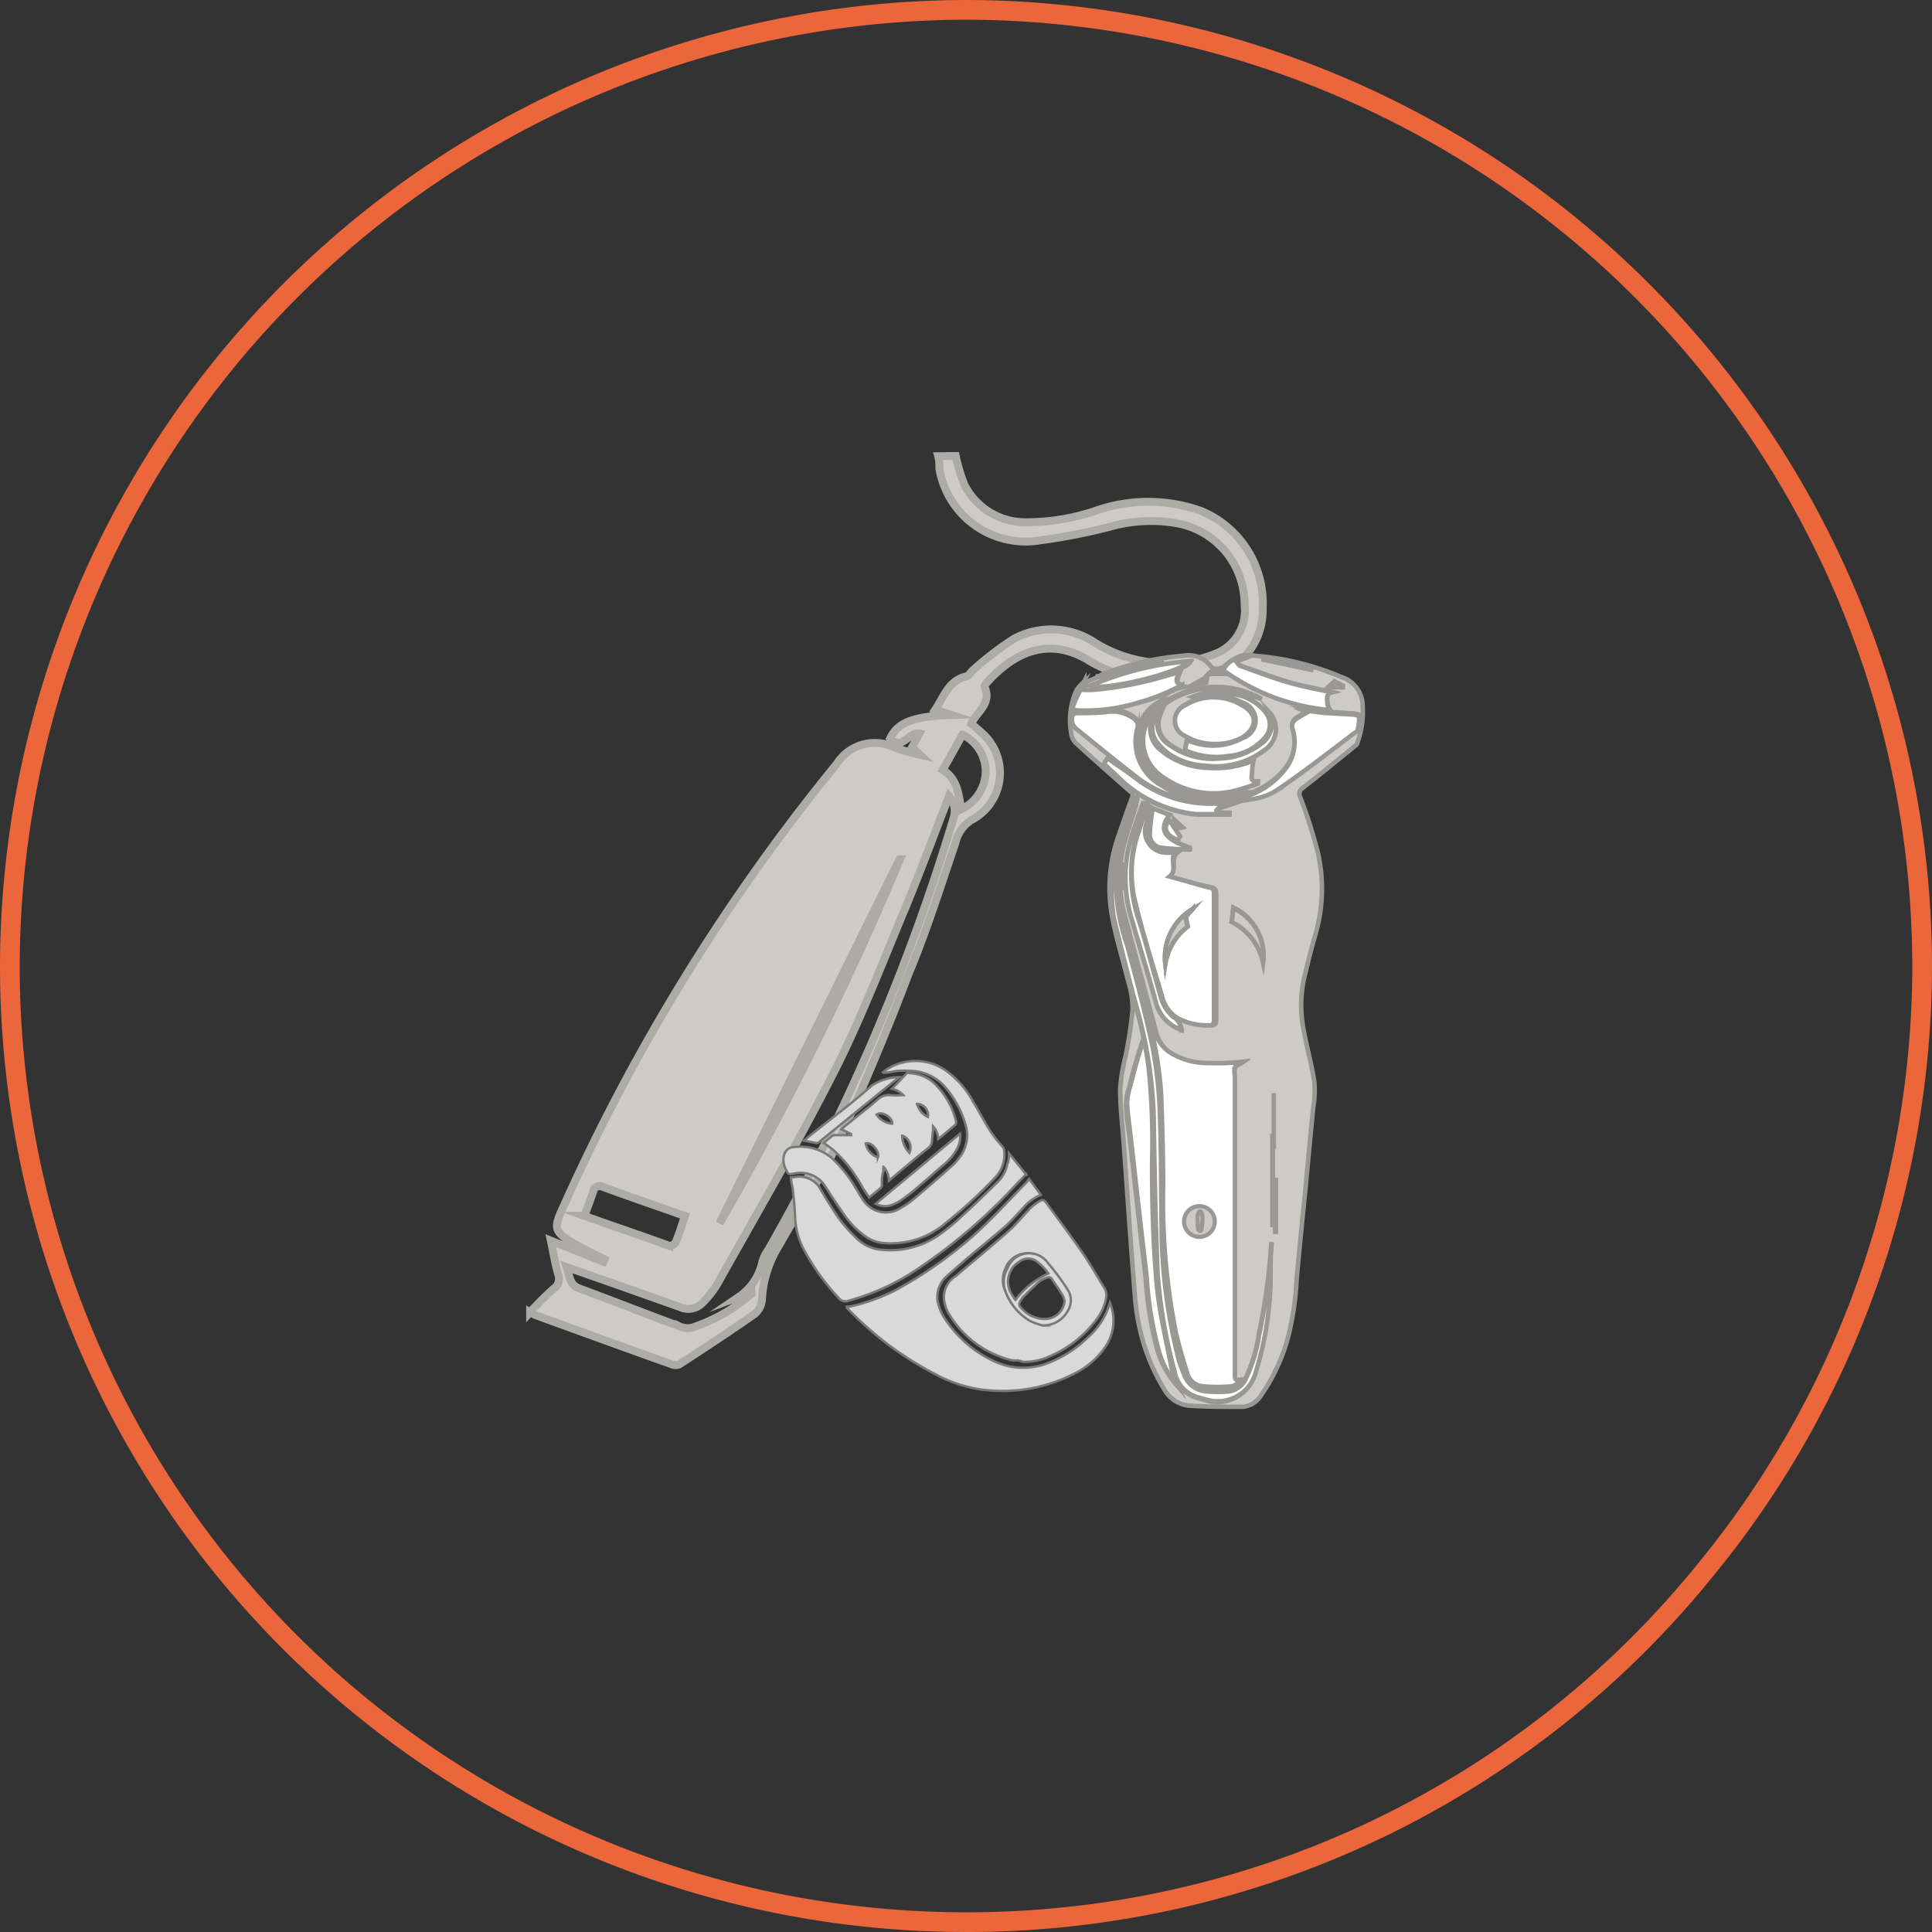 <svg xmlns="http://www.w3.org/2000/svg" viewBox="0 0 98 98"><rect x="0" y="0" width="98" height="98" fill="#333333" stroke="none"/><defs><style>.cls-1{fill:none;stroke:#ec663b;}.cls-1,.cls-2,.cls-3,.cls-4,.cls-5,.cls-6{stroke-miterlimit:10;}.cls-2,.cls-3,.cls-5{fill:#cccbc7;}.cls-2{stroke:#acaba6;stroke-width:0.4px;}.cls-3,.cls-4,.cls-5{stroke:#999895;}.cls-3,.cls-4{stroke-width:0.23px;}.cls-4{fill:#fff;}.cls-5{stroke-width:0.21px;}.cls-6{fill:#d9d9d9;stroke:#797978;stroke-width:0.12px;}</style></defs><g id="Capa_2" data-name="Capa 2"><g id="Capa_1-2" data-name="Capa 1"><g id="Capa_2-2" data-name="Capa 2"><path id="ARO_NARANJA" data-name="ARO NARANJA" class="cls-1" d="M86.7,79.4A48.16,48.16,0,0,1,49,97.5,48.5,48.5,0,0,1,.5,49h0A48.6,48.6,0,0,1,49,.5h0A48.57,48.57,0,0,1,97.5,49h0A48.35,48.35,0,0,1,86.7,79.4Z"/></g><path class="cls-2" d="M48.48,23.13a8.81,8.81,0,0,0,.44,1.46,3.46,3.46,0,0,0,3.13,1.9,11,11,0,0,0,3.64-.62,8,8,0,0,1,5.24.05,5.07,5.07,0,0,1,3.12,4.94,3.44,3.44,0,0,1-2.83,3.49,7.86,7.86,0,0,1-6.1-.91c-2.11-1.22-3.87-.17-5.1,1.23,0,0-.1.14-.08.17.35.76-.26,1.18-.58,1.7a1.22,1.22,0,0,0-.09.17l.54.47a2.7,2.7,0,0,1-.56,4.43,1.88,1.88,0,0,0-.79,1.15C47.7,45,47,47.22,46.09,49.4,45,52.28,43.79,55.15,42.48,58c-.83,1.79-2,3.43-2.94,5.14a5.68,5.68,0,0,0-.89,2.8,1.05,1.05,0,0,1-.4.73c-1.24.87-2.51,1.7-3.78,2.53a.49.49,0,0,1-.41,0c-2.31-.82-4.61-1.66-6.92-2.5l-.25-.14a16.41,16.41,0,0,1,1.18-1.18.61.61,0,0,0,.24-.75c-.16-.58-.26-1.18-.37-1.7L30.61,64l.05-.12c-.47-.24-.94-.47-1.4-.72-1.18-.67-1.22-.82-.66-2A100.4,100.4,0,0,1,42.45,38.74a2.27,2.27,0,0,1,2.88-.84,11.52,11.52,0,0,0,1.34.39l-.41-.38.38-.7c-.57-.11-.88.92-1.49.25.38-.81,1.16-1.13,3.13-1.19L47.44,36c.45-.68.67-1.47,1.57-1.69.12,0,.21-.2.32-.29a15,15,0,0,1,2.14-1.64,4,4,0,0,1,4.1.24,7,7,0,0,0,4.21,1,6.86,6.86,0,0,0,1.85-.45,2.34,2.34,0,0,0,1.5-2.49,4.18,4.18,0,0,0-3.38-4.13,7.63,7.63,0,0,0-3.19.1,29.86,29.86,0,0,1-3.81.76,4.44,4.44,0,0,1-5.1-3.63c0-.21,0-.42-.06-.64Zm-11,42.65A2.85,2.85,0,0,0,38.67,64a2,2,0,0,1,.31-.62,105.13,105.13,0,0,0,9.4-21.92,1.15,1.15,0,0,0-.24-1.08c-.75,1.94-1.46,3.85-2.24,5.73-1.16,2.77-2.23,5.58-3.58,8.24C40.47,58,38.4,61.53,36.41,65.09a4.76,4.76,0,0,1-.78,1,1,1,0,0,1-1.14.21l-3.21-1.14-2.54-.89c.17.47.14.9.63,1.08,1.7.63,3.38,1.29,5.08,1.92a1,1,0,0,0,.67.07,8.76,8.76,0,0,0,3-1.71.49.49,0,0,0,0-.09Zm-7.85-4.11c1.47.53,2.89,1,4.31,1.52a.37.37,0,0,0,.33-.17c.18-.42.31-.86.47-1.34-1.46-.52-2.88-1-4.31-1.53-.07,0-.27.09-.31.19C30,60.74,29.83,61.16,29.65,61.67Zm16-18.08L36.5,62.05A165,165,0,0,0,45.65,43.59Zm3.19-6.32-1,1.78c.76.47.8,1.24.94,2A2.17,2.17,0,0,0,50,39.15,2.1,2.1,0,0,0,48.84,37.27Z"/><path class="cls-2" d="M45.65,43.59A165,165,0,0,1,36.5,62.05Z"/><path class="cls-3" d="M55.66,34.34c.13-.06.25-.14.38-.19a15.1,15.1,0,0,1,4-.89,1.42,1.42,0,0,1,1.39.55c.14.18.48.12.66,0a2.89,2.89,0,0,1,.83-.54,2.46,2.46,0,0,1,.8,0,13.89,13.89,0,0,1,4.15,1l.16.07a1.53,1.53,0,0,1,1.09,1.5,4.46,4.46,0,0,1-.27,1.84c0,.08-.11.15-.18.21-.86.7-1.72,1.4-2.59,2.08a.35.35,0,0,0-.13.46,24.43,24.43,0,0,1,.9,2.83,8.28,8.28,0,0,1-.14,4.19c-.22.75-.4,1.5-.58,2.26a6.44,6.44,0,0,0,0,2.55c.16.88.41,1.75.54,2.63a5.28,5.28,0,0,1-.06,1.31c-.13,1.34-.26,2.68-.38,4-.16,1.57-.32,3.14-.46,4.71a15,15,0,0,1-.43,2.91,9.55,9.55,0,0,1-1.4,3,1.2,1.2,0,0,1-.94.54c-.89,0-1.78,0-2.67-.06a1.61,1.61,0,0,1-1.28-.84,10,10,0,0,1-1.22-3,11,11,0,0,1-.27-1.81c-.2-2.51-.37-5-.55-7.51-.07-1-.19-1.94-.19-2.91a9.35,9.35,0,0,1,.27-1.64,21.37,21.37,0,0,0,.36-2.36,4.55,4.55,0,0,0-.21-1.41c-.26-1.06-.59-2.11-.8-3.18a7.92,7.92,0,0,1,.24-4.07c.24-.7.48-1.4.74-2.1a.24.24,0,0,0-.1-.33c-.92-.81-1.85-1.63-2.76-2.46a.86.86,0,0,1-.23-.52A3.68,3.68,0,0,1,54.61,35a2.37,2.37,0,0,1,.37-.41c-.17.36-.37.71-.51,1.08s-.08.36.29.38a9.09,9.09,0,0,0,2.93-.39A10.69,10.69,0,0,0,60,34.79c-.34-.1-.35-.18-.16-.64l-.59.16a18.33,18.33,0,0,1-3.74.73,5.29,5.29,0,0,1-.61,0l.21-.28L55,34.64l.69-.3a1.76,1.76,0,0,0,.33,0l3-.84c-.53.11-1,.18-1.47.3C56.9,33.94,56.29,34.15,55.66,34.34Zm6.61,6.29a12.5,12.5,0,0,0,1.37-.17,3.17,3.17,0,0,0,1.1-.41c1.32-.94,2.61-1.92,3.92-2.89.08-.06.2-.11.22-.19a2.81,2.81,0,0,0,.07-.71,1.12,1.12,0,0,0-.4-.08l-1.24-.07c-.37,0-.74-.07-1.12-.11v0l.15.06c-.21.12-.42.24-.61.37a.42.42,0,0,0-.15.51,2.19,2.19,0,0,1-.37,2,4,4,0,0,1-2.67,1.5,2.67,2.67,0,0,0-.26.09l-.57,0a4.83,4.83,0,0,1-2.77-.76,2.54,2.54,0,0,1-1.23-2.93c.08-.25-.08-.39-.24-.51a1.83,1.83,0,0,0-1.29-.3q-.7.06-1.41.06c-.32,0-.41,0-.39.36a.61.61,0,0,0,.19.41c1.08.88,2.15,1.75,3.25,2.6A6.25,6.25,0,0,0,62.27,40.63Zm-4.57-.22-.13.07-.33.93A9,9,0,0,0,57,46.74c.37,1.45.74,2.9,1.13,4.35a19.82,19.82,0,0,1,.81,4.45c0,1.52.09,3.05.1,4.58a34.07,34.07,0,0,0,.61,7.55c.16.67.35,1.34.56,2a.9.9,0,0,0,.81.7,7.92,7.92,0,0,0,1.46,0c.19,0,.36-.23.55-.35-.34.06-.39,0-.39-.29q0-6.59,0-13.16c0-.64,0-1.29,0-1.93a1.24,1.24,0,0,1,0-.48c.06-.12.24-.17.36-.25a11.12,11.12,0,0,1-1.63.07,3.54,3.54,0,0,1-1.7-.39,1.83,1.83,0,0,1-1-1.14c-.53-2-1.08-4-1.61-6a7,7,0,0,1-.12-3.29c.16-.78.45-1.53.68-2.29C57.63,40.7,57.66,40.58,57.7,40.41Zm1.63,4.05c.42-.33,0-.88.4-1.22l-.37,0a1.08,1.08,0,0,1-1.1-1.45,3.87,3.87,0,0,0,.12-.68.39.39,0,0,0,0-.18h-.08c-.14.4-.28.79-.41,1.19a6.2,6.2,0,0,0-.18,3.69c.43,1.63.91,3.25,1.39,4.87a1.68,1.68,0,0,0,.83,1,3.16,3.16,0,0,0,1.48.32c.22,0,.29-.06.28-.27,0-2.14,0-4.27,0-6.41,0-.19-.07-.26-.25-.31C60.68,44.85,60,44.65,59.33,44.46Zm.39,25.83a4.55,4.55,0,0,1-.25-.67c-.28-1.51-.67-3-.8-4.54-.18-2-.19-4-.23-6.08a37.57,37.57,0,0,0-.23-4.86c-.07-.47-.15-.93-.23-1.39-.28.8-.5,1.59-.7,2.39a3.19,3.19,0,0,0-.16.85c0,.57.11,1.14.18,1.72.27,2.36.53,4.72.81,7.07a18.71,18.71,0,0,0,.56,3.56A4.58,4.58,0,0,0,59.72,70.29ZM56.81,42.72l-.09,0a7.21,7.21,0,0,0-.23,1,9,9,0,0,0,0,2.93c.37,1.52.75,3,1.16,4.54a22.93,22.93,0,0,1,.85,5.46c0,2.67.09,5.35.2,8a26.3,26.3,0,0,0,.87,5,1.64,1.64,0,0,0,1.26,1.29l.36.1a2,2,0,0,0,2.51-1.48,16.77,16.77,0,0,0,.73-4.93,14.26,14.26,0,0,1,.06-1.6,32.16,32.16,0,0,1-.64,4.67,8,8,0,0,1-.7,2.28,1.14,1.14,0,0,1-.84.59,6.62,6.62,0,0,1-1.09,0,1.28,1.28,0,0,1-1.17-.85A6.39,6.39,0,0,1,59.8,69a27.79,27.79,0,0,1-.88-6.85c0-1.93,0-3.87-.09-5.8A21.39,21.39,0,0,0,58.45,53c-.37-1.72-.82-3.42-1.28-5.11A9.69,9.69,0,0,1,56.81,42.72ZM64,35.46a4.75,4.75,0,0,0-4.78.06A2.35,2.35,0,0,0,58,37.27,2.22,2.22,0,0,0,59,39.48a4.41,4.41,0,0,0,3.6.66,12.27,12.27,0,0,0,1.17-.38l0-.1c-.44.05-.28-.26-.3-.43a2.94,2.94,0,0,1,.08-.63,4.88,4.88,0,0,1-2.28.38,3.9,3.9,0,0,1-2.42-.89,1.38,1.38,0,0,1,0-2.2A4.23,4.23,0,0,1,62.45,35,12.42,12.42,0,0,1,64,35.46Zm-2.36,2.28a2.82,2.82,0,0,0,1.43-.39c.74-.49.74-1.19,0-1.61a2.78,2.78,0,0,0-2.94,0,.84.84,0,0,0,0,1.53A2.91,2.91,0,0,0,61.62,37.74ZM62.05,34a10.91,10.91,0,0,0,5.41,2,.93.93,0,0,1-.13-.33c0-.22-.09-.49.23-.57-.74-.17-1.48-.29-2.19-.5s-1.64-.55-2.45-.84c-.09,0-.14-.14-.21-.22l.27-.1.15-.06A1,1,0,0,0,62.05,34Zm-1.94,4.08a3.79,3.79,0,0,0,2.17.26,2.73,2.73,0,0,0,1.87-.93,1,1,0,0,0,0-1.33,2.51,2.51,0,0,0-1.55-.87,3.38,3.38,0,0,0-2.06.12.71.71,0,0,0,.32,0,3.23,3.23,0,0,1,2.18.31.94.94,0,0,1,0,1.78,3.17,3.17,0,0,1-2.52.23l-.32-.11Zm-.18,14.19a.88.88,0,0,0-.41-.65,2,2,0,0,1-.62-1c-.36-1.25-.68-2.5-1.06-3.74a7.46,7.46,0,0,1-.22-4.31c.13-.5.32-1,.48-1.48a1,1,0,0,0,0-.3H58c-.17.48-.34.95-.5,1.43a7.19,7.19,0,0,0-.09,4.4c.42,1.45.87,2.89,1.26,4.34A2,2,0,0,0,59.93,52.24Zm4.44-16.12A1.26,1.26,0,0,1,64,37.77a2.59,2.59,0,0,1-.39.25,3.55,3.55,0,0,1-1.63.44,3.82,3.82,0,0,1-2.71-.75,1.23,1.23,0,0,1-.5-1.16,3.09,3.09,0,0,1,.19-.56,1.18,1.18,0,0,0-.27,1.61,2.74,2.74,0,0,0,.73.71,3.58,3.58,0,0,0,1.77.55A4.1,4.1,0,0,0,64.2,38,1.26,1.26,0,0,0,64.37,36.12Zm-2,4.68h-.82a6.18,6.18,0,0,1-4-1.3c-.45-.36-.94-.69-1.41-1l-.18.28.82.68a6.58,6.58,0,0,0,3.92,1.83c.55,0,1.11,0,1.66,0v-.08h-.51c-.05,0-.09-.07-.14-.11s.06-.1.1-.11Zm-7-6c.7.29,4.6-.66,5-1.24A15.54,15.54,0,0,0,55.33,34.78ZM58.47,41a11.47,11.47,0,0,0-.15,1.25.69.69,0,0,0,.55.7,14.81,14.81,0,0,0,1.48.14V43c-.24-.1-.48-.18-.71-.3-.67-.35-.77-.76-.32-1.37Zm5.6,7.8a2.7,2.7,0,0,0-1.51-2.77l-.08.71A3,3,0,0,1,64.07,48.83Zm-1-8.61-.17,0a4.86,4.86,0,0,1-4.06-.78,2.27,2.27,0,0,1-.55-3.28c.13-.18.31-.34.46-.51a2.27,2.27,0,0,0-.55,3.44A4.63,4.63,0,0,0,63.11,40.22Zm-3.25,2.21-.55-.8c-.34.34-.17.79.44,1ZM64.55,57.5h0v4.74h0ZM64,33.44l2.62.55A9.32,9.32,0,0,0,64,33.44Zm.72,29.15h0V59.74h0Zm3.39-27.73,0-.09-.42-.21-.29.27Zm-6.77-.68h.81A.55.55,0,0,0,61.3,34.18Zm-.16.44.07-.3-.73.41v0Zm-1.58,7c0,.33.13.43.38.35ZM57,43.75h0v1.38h0V43.75Z"/><path class="cls-4" d="M57.7,40.41c0,.17-.07.29-.1.4-.23.76-.52,1.51-.68,2.29A7,7,0,0,0,57,46.39c.53,2,1.08,4,1.61,6a1.83,1.83,0,0,0,1,1.14,3.54,3.54,0,0,0,1.7.39A11.12,11.12,0,0,0,63,53.86c-.12.08-.3.13-.36.25a1.24,1.24,0,0,0,0,.48c0,.64,0,1.29,0,1.93q0,6.58,0,13.16c0,.33,0,.35.39.29-.19.12-.36.33-.55.35a7.92,7.92,0,0,1-1.46,0,.9.9,0,0,1-.81-.7c-.21-.65-.4-1.32-.56-2A34.07,34.07,0,0,1,59,60.12c0-1.53-.05-3.06-.1-4.58a19.82,19.82,0,0,0-.81-4.45c-.39-1.45-.76-2.9-1.13-4.35a9,9,0,0,1,.29-5.33l.33-.93Z"/><path class="cls-4" d="M59.33,44.46c.69.19,1.35.39,2,.56.18,0,.25.12.25.31,0,2.14,0,4.27,0,6.41,0,.21-.06.27-.28.27a3.16,3.16,0,0,1-1.48-.32,1.68,1.68,0,0,1-.83-1c-.48-1.62-1-3.24-1.39-4.87a6.2,6.2,0,0,1,.18-3.69c.13-.4.27-.79.41-1.19h.08a.39.39,0,0,1,0,.18,3.87,3.87,0,0,1-.12.68,1.08,1.08,0,0,0,1.1,1.45l.37,0C59.31,43.58,59.75,44.13,59.33,44.46ZM60.24,47c0-.19-.11-.36-.07-.48s.2-.26.33-.41a2.85,2.85,0,0,0-1.39,2.77A3,3,0,0,1,60.24,47Z"/><path class="cls-4" d="M59.72,70.29a4.58,4.58,0,0,1-1-2,18.71,18.71,0,0,1-.56-3.56c-.28-2.35-.54-4.71-.81-7.07-.07-.58-.15-1.15-.18-1.72a3.19,3.19,0,0,1,.16-.85c.2-.8.42-1.59.7-2.39.08.46.16.92.23,1.39A37.57,37.57,0,0,1,58.44,59c0,2,.05,4.06.23,6.08.13,1.53.52,3,.8,4.54A4.55,4.55,0,0,0,59.72,70.29Z"/><path class="cls-4" d="M56.81,42.72a9.69,9.69,0,0,0,.36,5.2c.46,1.69.91,3.39,1.28,5.11a21.39,21.39,0,0,1,.38,3.29c.08,1.93.06,3.87.09,5.8A27.79,27.79,0,0,0,59.8,69a6.39,6.39,0,0,0,.27.73,1.28,1.28,0,0,0,1.17.85,6.62,6.62,0,0,0,1.09,0,1.14,1.14,0,0,0,.84-.59,8,8,0,0,0,.7-2.28A32.16,32.16,0,0,0,64.51,63a14.26,14.26,0,0,0-.06,1.6,16.77,16.77,0,0,1-.73,4.93A2,2,0,0,1,61.21,71l-.36-.1a1.64,1.64,0,0,1-1.26-1.29,26.3,26.3,0,0,1-.87-5c-.11-2.67-.16-5.35-.2-8a22.93,22.93,0,0,0-.85-5.46c-.41-1.5-.79-3-1.16-4.54a9,9,0,0,1,0-2.93,7.21,7.21,0,0,1,.23-1Z"/><path class="cls-4" d="M64,35.46A12.42,12.42,0,0,0,62.45,35a4.23,4.23,0,0,0-3.56.86,1.38,1.38,0,0,0,0,2.2,3.9,3.9,0,0,0,2.42.89,4.88,4.88,0,0,0,2.28-.38,2.94,2.94,0,0,0-.08.63c0,.17-.14.48.3.43l0,.1a12.27,12.27,0,0,1-1.17.38,4.41,4.41,0,0,1-3.6-.66A2.22,2.22,0,0,1,58,37.27a2.35,2.35,0,0,1,1.24-1.75A4.75,4.75,0,0,1,64,35.46Z"/><path class="cls-4" d="M62.27,40.63a2.67,2.67,0,0,1,.26-.09A4,4,0,0,0,65.2,39a2.19,2.19,0,0,0,.37-2,.42.42,0,0,1,.15-.51c.19-.13.4-.25.61-.37l-.15-.06v0c.38,0,.75.09,1.12.11l1.24.07a1.12,1.12,0,0,1,.4.08,2.81,2.81,0,0,1-.07.71c0,.08-.14.13-.22.19-1.31,1-2.6,2-3.92,2.89a3.17,3.17,0,0,1-1.1.41,12.5,12.5,0,0,1-1.37.17Z"/><path class="cls-4" d="M62.27,40.63a6.25,6.25,0,0,1-4.46-1.09c-1.1-.85-2.17-1.72-3.25-2.6a.61.61,0,0,1-.19-.41c0-.32.07-.36.39-.36s.94,0,1.41-.06a1.83,1.83,0,0,1,1.29.3c.16.12.32.26.24.51a2.54,2.54,0,0,0,1.23,2.93,4.83,4.83,0,0,0,2.77.76l.57,0Z"/><path class="cls-4" d="M61.62,37.74a2.91,2.91,0,0,1-1.53-.42.84.84,0,0,1,0-1.53,2.78,2.78,0,0,1,2.94,0c.76.42.76,1.12,0,1.61A2.82,2.82,0,0,1,61.62,37.74Z"/><path class="cls-4" d="M55,34.64l.08.07-.21.28a5.29,5.29,0,0,0,.61,0,18.33,18.33,0,0,0,3.74-.73l.59-.16c-.19.46-.18.54.16.64a10.69,10.69,0,0,1-2.26.91,9.09,9.09,0,0,1-2.93.39c-.37,0-.42-.06-.29-.38s.34-.72.51-1.08Z"/><path class="cls-4" d="M62.05,34a1,1,0,0,1,1.08-.6l-.15.06-.27.1c.07.08.12.19.21.22.81.29,1.62.6,2.45.84s1.45.33,2.19.5c-.32.08-.23.35-.23.57a.93.93,0,0,0,.13.33A10.91,10.91,0,0,1,62.05,34Z"/><path class="cls-4" d="M60.11,38.05l.1-.5.32.11a3.17,3.17,0,0,0,2.52-.23.94.94,0,0,0,0-1.78,3.23,3.23,0,0,0-2.18-.31.71.71,0,0,1-.32,0,3.38,3.38,0,0,1,2.06-.12,2.51,2.51,0,0,1,1.55.87,1,1,0,0,1,0,1.33,2.73,2.73,0,0,1-1.87.93A3.79,3.79,0,0,1,60.11,38.05Z"/><path class="cls-4" d="M59.93,52.24a2,2,0,0,1-1.28-1.33c-.39-1.45-.84-2.89-1.26-4.34a7.19,7.19,0,0,1,.09-4.4c.16-.48.33-1,.5-1.43h.1a1,1,0,0,1,0,.3c-.16.49-.35,1-.48,1.48a7.46,7.46,0,0,0,.22,4.31c.38,1.24.7,2.49,1.06,3.74a2,2,0,0,0,.62,1A.88.88,0,0,1,59.93,52.24Z"/><path class="cls-4" d="M64.37,36.12A1.26,1.26,0,0,1,64.2,38a4.1,4.1,0,0,1-3.06.84,3.58,3.58,0,0,1-1.77-.55,2.74,2.74,0,0,1-.73-.71A1.18,1.18,0,0,1,58.91,36a3.09,3.09,0,0,0-.19.56,1.23,1.23,0,0,0,.5,1.16,3.82,3.82,0,0,0,2.71.75A3.55,3.55,0,0,0,63.56,38a2.59,2.59,0,0,0,.39-.25A1.26,1.26,0,0,0,64.37,36.12Z"/><path class="cls-4" d="M62.34,40.8,61.8,41s-.07.07-.1.11.09.11.14.11h.51v.08c-.55,0-1.11,0-1.66,0a6.58,6.58,0,0,1-3.92-1.83L56,38.74l.18-.28c.47.35,1,.68,1.41,1a6.18,6.18,0,0,0,4,1.3Z"/><path class="cls-4" d="M55.33,34.78a15.54,15.54,0,0,1,5-1.24C59.93,34.12,56,35.07,55.33,34.78Z"/><path class="cls-4" d="M58.47,41l.85.34c-.45.61-.35,1,.32,1.37.23.12.47.2.71.3v.08A14.81,14.81,0,0,1,58.87,43a.69.69,0,0,1-.55-.7A11.47,11.47,0,0,1,58.47,41Z"/><path class="cls-3" d="M64.07,48.83a3,3,0,0,0-1.59-2.06l.08-.71A2.7,2.7,0,0,1,64.07,48.83Z"/><path class="cls-4" d="M63.11,40.22a4.63,4.63,0,0,1-4.87-1.09,2.27,2.27,0,0,1,.55-3.44c-.15.17-.33.33-.46.51a2.27,2.27,0,0,0,.55,3.28,4.86,4.86,0,0,0,4.06.78Z"/><path class="cls-4" d="M59.86,42.43l-.11.17c-.61-.18-.78-.63-.44-1Z"/><path class="cls-4" d="M64.55,57.5v4.75h0V57.51Z"/><path class="cls-4" d="M55.66,34.34c.63-.19,1.24-.4,1.87-.57.46-.12.94-.19,1.47-.3l-3,.84a1.76,1.76,0,0,1-.33,0Z"/><path class="cls-4" d="M64,33.44a9.32,9.32,0,0,1,2.62.55Z"/><path class="cls-4" d="M64.68,62.59V59.74h0v2.84Z"/><path class="cls-4" d="M64.61,58.3V55.45h0v2.84Z"/><path class="cls-4" d="M68.07,34.86l-.68,0,.29-.27.42.21Z"/><path class="cls-4" d="M61.3,34.18a.55.55,0,0,1,.81,0Z"/><path class="cls-4" d="M61.14,34.62l-.65.14v0l.73-.41Z"/><path class="cls-4" d="M59.56,41.58l.38.35C59.69,42,59.57,41.91,59.56,41.58Z"/><path class="cls-4" d="M57,43.75v1.39h0V43.76Z"/><path class="cls-3" d="M60.24,47a3,3,0,0,0-1.13,1.88,2.85,2.85,0,0,1,1.39-2.77c-.13.15-.29.26-.33.41S60.21,46.83,60.24,47Z"/><circle class="cls-5" cx="60.84" cy="61.96" r="0.78"/><path class="cls-5" d="M60.75,61.94c0,.27,0,.5.12.5s.08-.2.12-.5-.05-.5-.12-.5S60.71,61.67,60.75,61.94Z"/><path class="cls-6" d="M51.91,69.08a3.06,3.06,0,0,0,1.33-.28,5.79,5.79,0,0,0,2.41-1.91,2.6,2.6,0,0,0,.45-1,.73.73,0,0,0-.07-.54c-.38-.61-.73-1.24-1.14-1.83-.58-.85-1.21-1.67-1.82-2.51-.09-.14-.19-.17-.32-.09a3,3,0,0,0-.46.34c-.37.38-.7.8-1.09,1.15-.89.79-1.81,1.55-2.72,2.32a1.25,1.25,0,0,0-.6,1.14,1.89,1.89,0,0,0,.22.72A5.14,5.14,0,0,0,51.33,69a1,1,0,0,0,.3,0Zm1-1.85a4.24,4.24,0,0,1-.63-.23A2.9,2.9,0,0,1,51,65.49,1.31,1.31,0,0,1,51,64.35a1.17,1.17,0,0,1,2.06-.28,12.33,12.33,0,0,1,1,1.35,1,1,0,0,1,0,1.08A1.41,1.41,0,0,1,52.87,67.23Z"/><path class="cls-6" d="M52.8,60.61l-.6-.81-.1.14c-.85.87-1.67,1.77-2.56,2.59a21.22,21.22,0,0,1-4.11,2.91,9.61,9.61,0,0,1-2.34.84l-.14,0,0,.05a17.06,17.06,0,0,0,4.52,3.39,6.9,6.9,0,0,0,3.14.83,7.94,7.94,0,0,0,4.12-1,4.06,4.06,0,0,0,1.38-1.29,2.37,2.37,0,0,0,.19-2.18s0,0,0,0a3.66,3.66,0,0,1-1.11,1.75,5.93,5.93,0,0,1-2.11,1.34,3.43,3.43,0,0,1-2.65-.12,6,6,0,0,1-2.39-2A2.62,2.62,0,0,1,47.56,66a1.39,1.39,0,0,1,.38-1.18,3.49,3.49,0,0,1,.35-.32C49.18,63.7,50.08,63,51,62.2c.32-.28.6-.62.9-.93A2.26,2.26,0,0,1,52.8,60.61Z"/><path class="cls-6" d="M44.82,54.42c.24,0,.47-.08.71-.1a5.4,5.4,0,0,1,.7,0,2.38,2.38,0,0,1,1.79.92A4.94,4.94,0,0,1,49,57.14a1.82,1.82,0,0,1-.37,1.62,2.56,2.56,0,0,1-.39.42c-.62.55-1.24,1.1-1.88,1.63a3.93,3.93,0,0,1-.68.47,1.37,1.37,0,0,1-1.91-.43c-.15-.21-.27-.44-.41-.66a6.53,6.53,0,0,0-1.17-1.45,2.44,2.44,0,0,0-1.92-.55c-.39,0-.6.39-.51.84a.94.94,0,0,0,.1.28c.12.26.15.27.42.22a1.47,1.47,0,0,1,1.6.68c.32.5.65,1,1,1.49a4.39,4.39,0,0,0,1,1,1.88,1.88,0,0,0,1.06.36,4.23,4.23,0,0,0,3-1,24.36,24.36,0,0,0,2.54-2.33,1.66,1.66,0,0,0,.46-1.32.36.36,0,0,0-.08-.24,6.35,6.35,0,0,1-.93-1.31c-.21-.35-.4-.7-.61-1.05A4.67,4.67,0,0,0,48,54.32a2.69,2.69,0,0,0-2.93-.13,1.79,1.79,0,0,0-.28.2Z"/><path class="cls-6" d="M52.07,59.6l-.89-1.1c0,.21,0,.37-.08.53a1.73,1.73,0,0,1-.49.92c-.64.63-1.28,1.25-1.94,1.85a10,10,0,0,1-1.08.87,4.3,4.3,0,0,1-3.06.7,2,2,0,0,1-1.11-.59,7,7,0,0,1-1.19-1.46c-.21-.32-.4-.64-.61-1a1.23,1.23,0,0,0-1.37-.6l-.13,0c0,.22.08.44.1.65.05.46.1.91.11,1.37a3.94,3.94,0,0,0,.41,1.58,11.8,11.8,0,0,0,1.8,2.52.42.42,0,0,0,.49.14,11.87,11.87,0,0,0,3.83-1.83,27.57,27.57,0,0,0,4.72-4.11l.46-.47S52.05,59.63,52.07,59.6Z"/><path class="cls-6" d="M45.24,55.23a1.09,1.09,0,0,1,.58.32,5.09,5.09,0,0,1-.65,0,.84.84,0,0,0-.67.24c-.56.48-1.14.93-1.71,1.39l-.11.1.49.24,0,.06-.76,0a.32.32,0,0,0-.26.09l-.37.3c.18.13.36.25.52.39a7,7,0,0,1,1.45,1.87c.1.17.22.33.34.51.21-.17.41-.33.59-.49a.2.2,0,0,0,.05-.15c0-.23,0-.46.08-.69,0-.07,0-.13,0-.23a1.06,1.06,0,0,1,.28.71l.58-.49c.47-.39.94-.79,1.42-1.17a.48.48,0,0,0,.18-.34l.06-.59c0-.05,0-.1,0-.17a1,1,0,0,1,.26.64l.22-.17.63-.53a.19.19,0,0,0,.06-.17,4,4,0,0,0-1.16-2,1.94,1.94,0,0,0-1.2-.46.17.17,0,0,0-.14,0ZM43.91,58c.29-.1.74.41.62.71A.94.94,0,0,1,43.91,58Zm1.35-1a1.07,1.07,0,0,1-.8-.46C44.72,56.33,45.28,56.67,45.26,57Zm.5.6a.65.65,0,0,1,.37.88A1.32,1.32,0,0,1,45.76,57.55Zm.75-1.61a.58.58,0,0,1,.56.67A1,1,0,0,1,46.51,55.94Z"/><path class="cls-6" d="M48.7,57.5l-4.28,3.56a1,1,0,0,0,.76.08,2,2,0,0,0,.57-.29,10.59,10.59,0,0,0,.84-.66l1.24-1.08a2.74,2.74,0,0,0,.73-.86A1.33,1.33,0,0,0,48.7,57.5Z"/><path class="cls-6" d="M45.61,54.64a2.52,2.52,0,0,0-1.38.42C43.17,56,42.09,56.8,41,57.67l-.21.19.62.12s.11,0,.16-.07l3.28-2.66.65-.52Z"/><path class="cls-6" d="M52.87,67.23a1.41,1.41,0,0,0,1.29-.73,1,1,0,0,0,0-1.08,12.33,12.33,0,0,0-1-1.35,1.17,1.17,0,0,0-2.06.28A1.31,1.31,0,0,0,51,65.49,2.9,2.9,0,0,0,52.24,67,4.24,4.24,0,0,0,52.87,67.23Zm0-.33a1.6,1.6,0,0,1-1-.48c-.21-.19-.22-.27-.06-.51a1.13,1.13,0,0,1,.1-.13c.26-.26.51-.52.79-.76a1.38,1.38,0,0,1,.42-.21.19.19,0,0,1,.25.09c.14.22.3.42.43.65A1,1,0,0,1,54,66,1,1,0,0,1,52.91,66.9Zm-1.4-1c-.08-.13-.16-.26-.23-.39A1.19,1.19,0,0,1,51.7,64a.74.74,0,0,1,.79-.08,2.48,2.48,0,0,1,.69.68A4.23,4.23,0,0,0,51.51,65.94Z"/></g></g></svg>